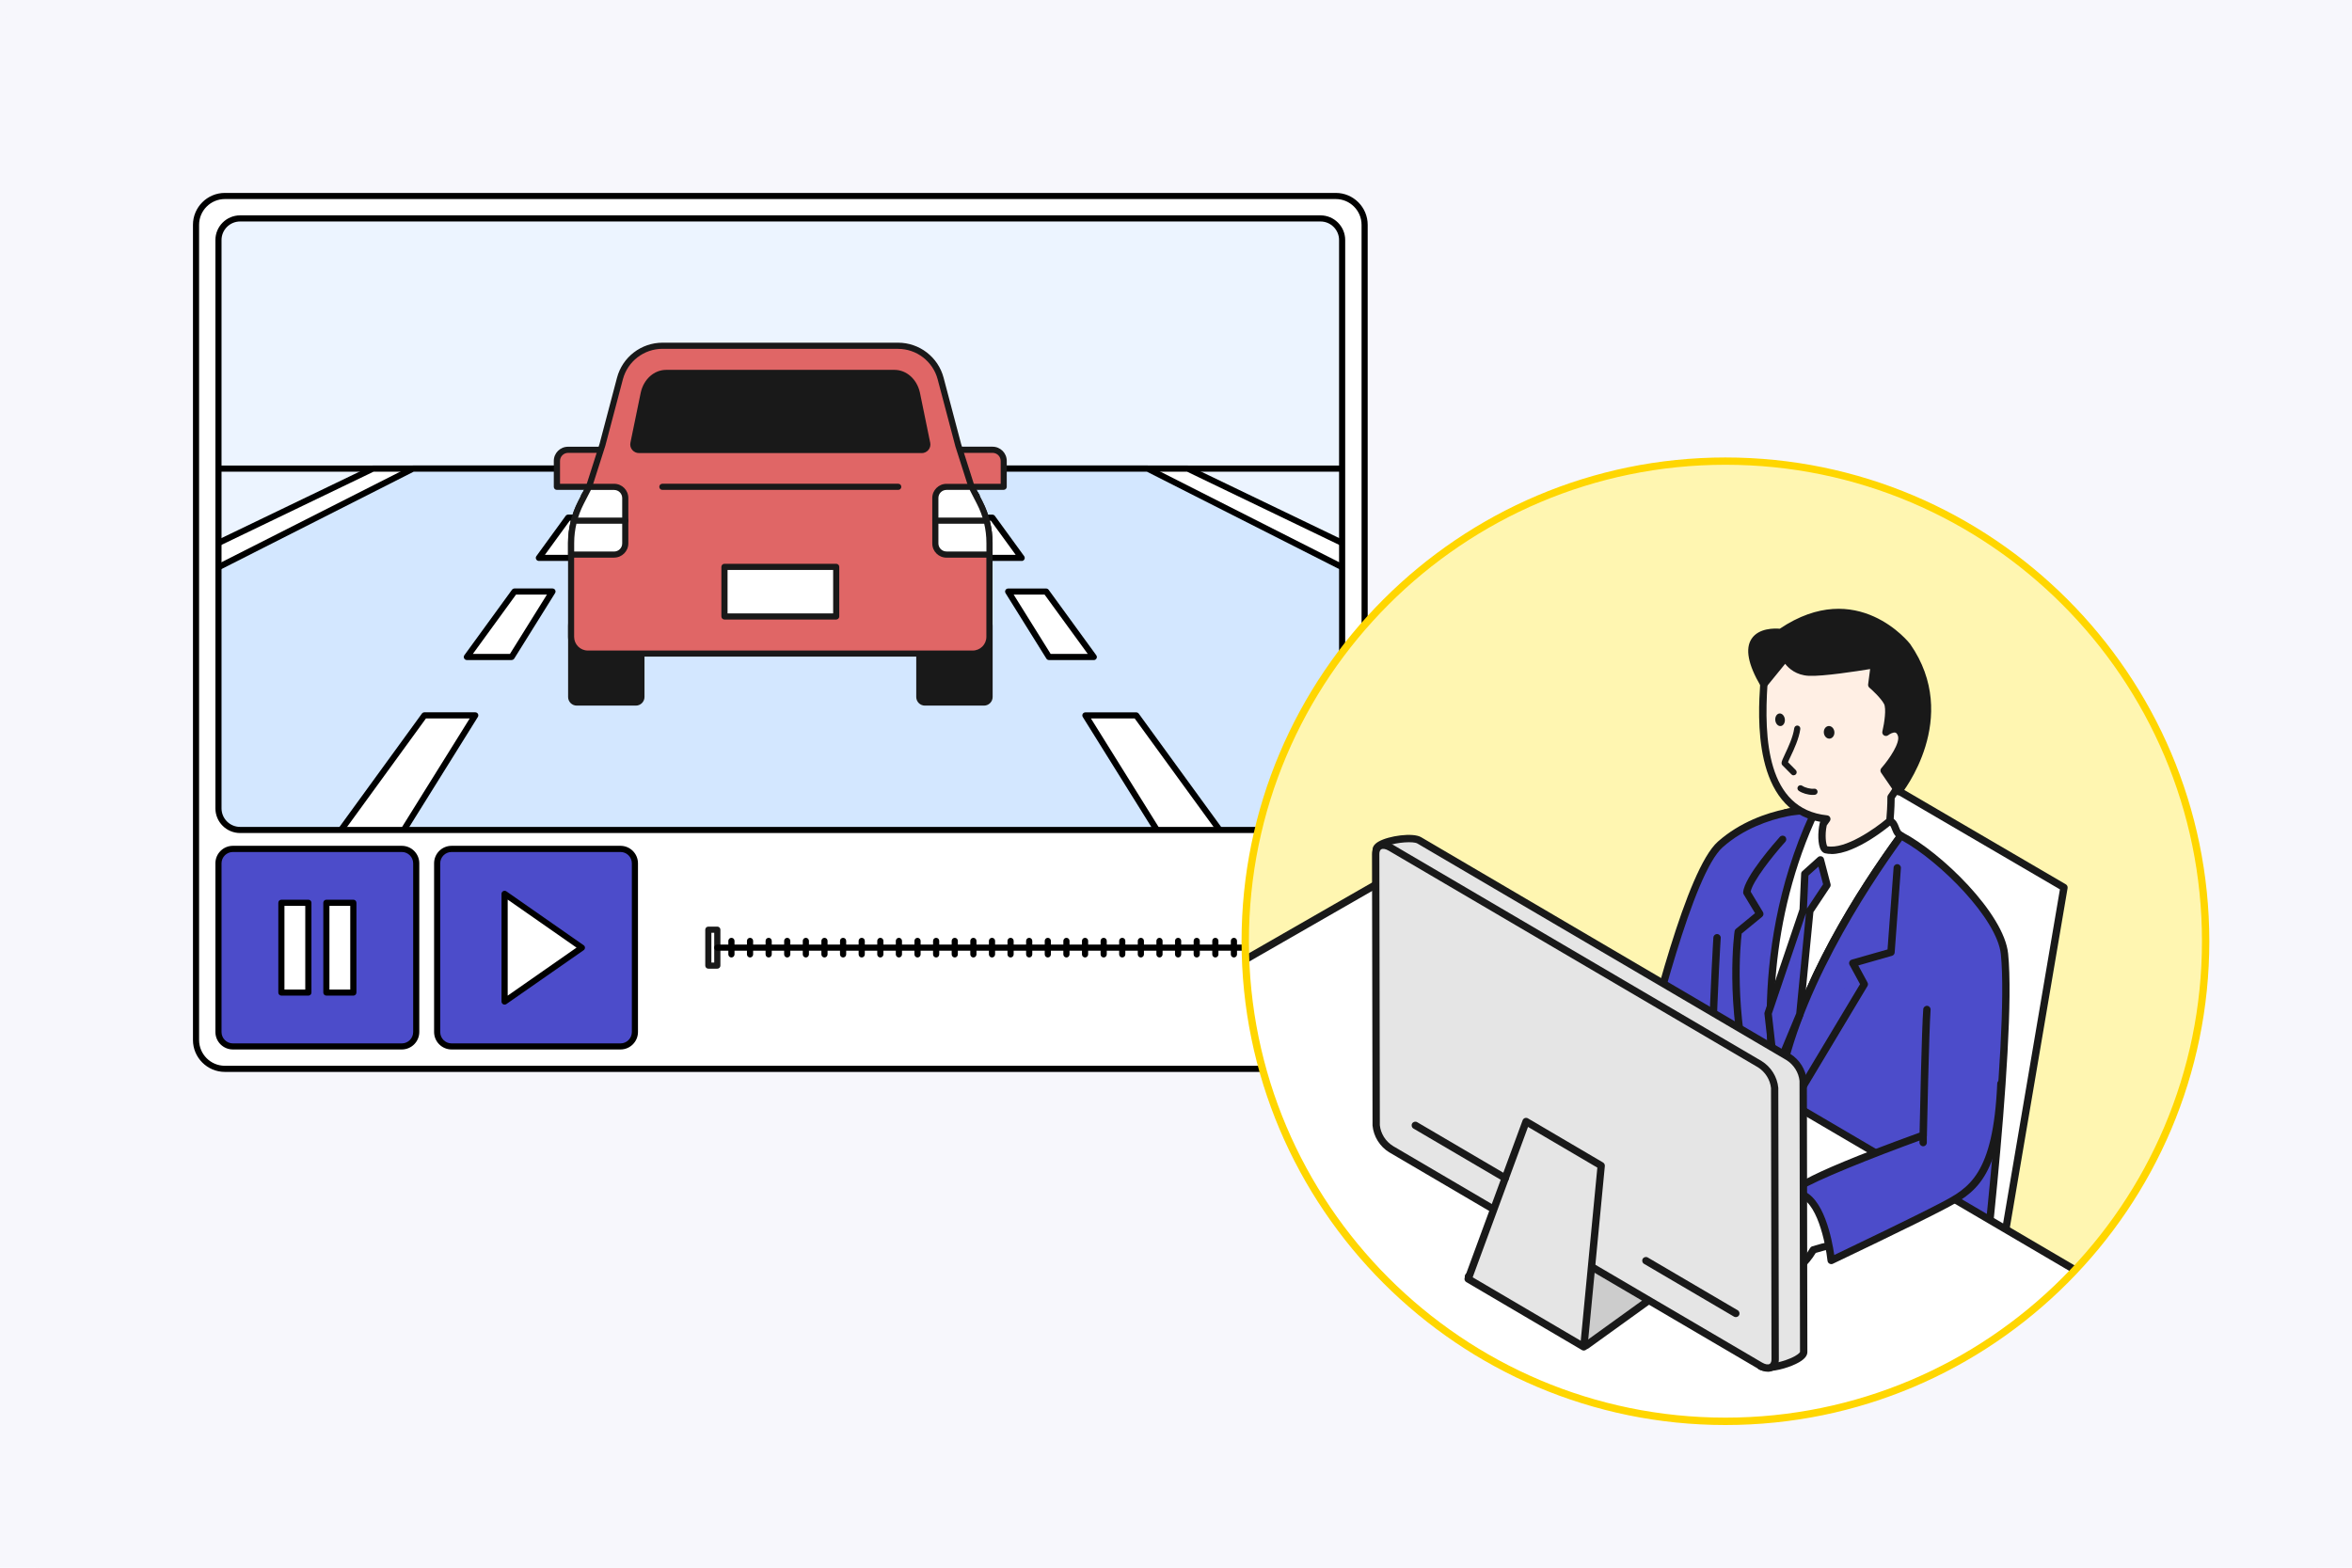 <?xml version="1.0" encoding="UTF-8"?>
<svg id="_レイヤー_2" data-name="レイヤー 2" xmlns="http://www.w3.org/2000/svg" width="480" height="320" xmlns:xlink="http://www.w3.org/1999/xlink" viewBox="0 0 480 320">
  <defs>
    <style>
      .cls-1 {
        fill: #ffefe4;
      }

      .cls-1, .cls-2, .cls-3, .cls-4, .cls-5, .cls-6, .cls-7, .cls-8, .cls-9, .cls-10, .cls-11, .cls-12, .cls-13, .cls-14 {
        stroke-width: 0px;
      }

      .cls-2 {
        fill: #e06666;
      }

      .cls-3 {
        fill: #e5e5e5;
      }

      .cls-5 {
        fill: none;
      }

      .cls-15 {
        clip-path: url(#clippath-1);
      }

      .cls-6 {
        fill: #ccc;
      }

      .cls-7 {
        fill: #fff;
      }

      .cls-8 {
        fill: #d3e7ff;
      }

      .cls-16 {
        clip-path: url(#clippath);
      }

      .cls-9 {
        fill: #4c4cca;
      }

      .cls-10 {
        fill: #fff6b1;
      }

      .cls-11 {
        fill: #191919;
      }

      .cls-12 {
        fill: #ecf4ff;
      }

      .cls-13 {
        fill: #f7f7fc;
      }

      .cls-14 {
        fill: #ffd600;
      }
    </style>
    <clipPath id="clippath">
      <rect class="cls-5" x="44.59" y="44.58" width="229.33" height="124.84" rx="4.42" ry="4.42"/>
    </clipPath>
    <clipPath id="clippath-1">
      <ellipse class="cls-5" cx="352.13" cy="192.12" rx="98" ry="98"/>
    </clipPath>
  </defs>
  <g id="_レイヤー_12" data-name="レイヤー 12">
    <rect class="cls-13" width="480" height="320"/>
    <g>
      <rect class="cls-13" width="480" height="320" rx="8" ry="8"/>
      <rect class="cls-5" x="20" y="20" width="440" height="280"/>
      <g>
        <g>
          <g>
            <rect class="cls-7" x="40" y="40" width="238.5" height="178.18" rx="5.89" ry="5.89"/>
            <path class="cls-4" d="m272.61,218.8H45.89c-3.59,0-6.51-2.92-6.51-6.51V45.89c0-3.59,2.92-6.51,6.51-6.51h226.72c3.59,0,6.51,2.92,6.51,6.51v166.4c0,3.59-2.92,6.51-6.51,6.51ZM45.89,40.63c-2.9,0-5.26,2.36-5.26,5.26v166.4c0,2.9,2.36,5.26,5.26,5.26h226.72c2.9,0,5.26-2.36,5.26-5.26V45.89c0-2.9-2.36-5.26-5.26-5.26H45.89Z"/>
          </g>
          <rect class="cls-12" x="44.59" y="44.58" width="229.33" height="124.84" rx="4.42" ry="4.42"/>
          <g class="cls-16">
            <g>
              <g>
                <polygon class="cls-12" points="501.2 171.54 -182.7 171.54 37.98 95.66 280.52 95.66 501.2 171.54"/>
                <path class="cls-4" d="m501.2,172.16H-182.7c-.31,0-.57-.22-.62-.52s.12-.59.41-.69L37.77,95.06c.07-.02.13-.03.2-.03h242.55c.07,0,.14.01.2.03l220.68,75.88c.29.1.46.39.41.69s-.31.52-.62.52Zm-680.17-1.25H497.46l-217.05-74.63H38.08l-217.05,74.63Z"/>
              </g>
              <g>
                <polygon class="cls-7" points="400.03 171.54 -81.53 171.54 76.1 95.66 242.4 95.66 400.03 171.54"/>
                <path class="cls-4" d="m400.03,172.16H-81.53c-.29,0-.54-.2-.61-.49-.06-.28.08-.58.34-.7L75.83,95.09c.08-.04.18-.06.27-.06h166.3c.09,0,.19.02.27.06l157.63,75.88c.26.13.4.42.34.7-.06.28-.32.49-.61.49Zm-478.82-1.25h476.08l-155.03-74.63H76.24l-155.03,74.63Z"/>
              </g>
              <g>
                <polygon class="cls-8" points="383.96 171.54 -65.46 171.54 84.28 95.66 234.22 95.66 383.96 171.54"/>
                <path class="cls-4" d="m383.96,172.16H-65.46c-.29,0-.54-.2-.61-.48-.07-.28.07-.57.33-.7L84,95.1c.09-.04.18-.07.28-.07h149.93c.1,0,.19.02.28.07l149.75,75.88c.26.13.39.42.33.7-.07.28-.32.48-.61.48Zm-446.81-1.25h444.19l-147.28-74.63H84.43L-62.85,170.91Z"/>
              </g>
              <g>
                <g>
                  <polygon class="cls-7" points="199.31 101.21 193.58 101.21 190.12 95.66 195.27 95.66 199.31 101.21"/>
                  <path class="cls-4" d="m199.31,101.84h-5.72c-.22,0-.42-.11-.53-.29l-3.46-5.56c-.12-.19-.13-.44-.02-.63.11-.2.32-.32.55-.32h5.15c.2,0,.39.1.51.26l4.04,5.56c.14.19.16.44.05.65s-.32.34-.56.34Zm-5.38-1.25h4.15l-3.13-4.31h-3.7l2.68,4.31Z"/>
                </g>
                <g>
                  <polygon class="cls-7" points="208.51 113.88 201.48 113.88 196.36 105.66 202.54 105.66 208.51 113.88"/>
                  <path class="cls-4" d="m208.51,114.5h-7.04c-.22,0-.42-.11-.53-.29l-5.12-8.21c-.12-.19-.13-.44-.02-.63.11-.2.32-.32.55-.32h6.18c.2,0,.39.1.51.26l5.97,8.21c.14.19.16.44.05.65s-.32.34-.56.34Zm-6.69-1.25h5.46l-5.06-6.96h-4.74l4.34,6.96Z"/>
                </g>
                <g>
                  <polygon class="cls-7" points="223.22 134.1 214.08 134.1 205.75 120.74 213.5 120.74 223.22 134.1"/>
                  <path class="cls-4" d="m223.22,134.73h-9.14c-.22,0-.42-.11-.53-.29l-8.33-13.36c-.12-.19-.13-.44-.02-.63.11-.2.32-.32.55-.32h7.75c.2,0,.39.1.51.26l9.72,13.36c.14.19.16.44.05.65s-.32.34-.56.34Zm-8.79-1.25h7.56l-8.81-12.11h-6.31l7.55,12.11Z"/>
                </g>
                <g>
                  <polygon class="cls-7" points="250.44 171.54 237.41 171.54 221.52 146.03 231.89 146.03 250.44 171.54"/>
                  <path class="cls-4" d="m250.44,172.16h-13.03c-.22,0-.42-.11-.53-.29l-15.9-25.51c-.12-.19-.13-.44-.02-.63.11-.2.32-.32.55-.32h10.38c.2,0,.39.1.51.26l18.55,25.51c.14.19.16.44.05.65s-.32.34-.56.34Zm-12.68-1.25h11.45l-17.64-24.26h-8.93l15.12,24.26Z"/>
                </g>
              </g>
              <g>
                <g>
                  <polygon class="cls-7" points="124.92 101.21 119.19 101.21 123.23 95.66 128.38 95.66 124.92 101.21"/>
                  <path class="cls-4" d="m124.92,101.84h-5.72c-.24,0-.45-.13-.56-.34s-.09-.46.05-.65l4.04-5.56c.12-.16.31-.26.51-.26h5.15c.23,0,.44.12.55.32.11.2.1.44-.02.63l-3.46,5.56c-.11.18-.31.29-.53.29Zm-4.5-1.25h4.15l2.68-4.31h-3.7l-3.13,4.31Z"/>
                </g>
                <g>
                  <polygon class="cls-7" points="117.02 113.88 109.99 113.88 115.96 105.66 122.14 105.66 117.02 113.88"/>
                  <path class="cls-4" d="m117.02,114.5h-7.04c-.24,0-.45-.13-.56-.34s-.09-.46.05-.65l5.97-8.21c.12-.16.31-.26.51-.26h6.18c.23,0,.44.12.55.32.11.2.1.44-.02.63l-5.12,8.21c-.11.18-.31.29-.53.29Zm-5.81-1.25h5.46l4.34-6.96h-4.74l-5.06,6.96Z"/>
                </g>
                <g>
                  <polygon class="cls-7" points="104.42 134.1 95.28 134.1 105 120.74 112.75 120.74 104.42 134.1"/>
                  <path class="cls-4" d="m104.42,134.73h-9.14c-.24,0-.45-.13-.56-.34s-.09-.46.05-.65l9.72-13.36c.12-.16.31-.26.51-.26h7.75c.23,0,.44.12.55.32.11.2.1.44-.02.63l-8.33,13.36c-.11.18-.31.29-.53.29Zm-7.91-1.25h7.56l7.55-12.11h-6.31l-8.81,12.11Z"/>
                </g>
                <g>
                  <polygon class="cls-7" points="81.09 171.54 68.06 171.54 86.61 146.03 96.98 146.03 81.09 171.54"/>
                  <path class="cls-4" d="m81.09,172.16h-13.03c-.24,0-.45-.13-.56-.34s-.09-.46.05-.65l18.55-25.51c.12-.16.31-.26.51-.26h10.38c.23,0,.44.12.55.32.11.2.1.44-.02.63l-15.9,25.51c-.11.18-.31.29-.53.29Zm-11.8-1.25h11.45l15.12-24.26h-8.93l-17.64,24.26Z"/>
                </g>
              </g>
            </g>
          </g>
          <rect class="cls-5" x="44.59" y="44.58" width="229.33" height="124.84" rx="4.42" ry="4.42"/>
          <path class="cls-4" d="m269.5,170.04H49c-2.78,0-5.04-2.26-5.04-5.04V49c0-2.78,2.26-5.04,5.04-5.04h220.49c2.78,0,5.04,2.26,5.04,5.04v116c0,2.78-2.26,5.04-5.04,5.04ZM49,45.21c-2.09,0-3.79,1.7-3.79,3.79v116c0,2.09,1.7,3.79,3.79,3.79h220.49c2.09,0,3.79-1.7,3.79-3.79V49c0-2.09-1.7-3.79-3.79-3.79H49Z"/>
          <g>
            <rect class="cls-5" x="104.54" y="52.36" width="109.43" height="109.27"/>
            <rect class="cls-5" x="113.66" y="70.58" width="91.19" height="72.85"/>
            <g>
              <g>
                <g>
                  <path class="cls-11" d="m129.75,143.4c.63,0,1.14-.51,1.14-1.14v-14.51c0-2.26-1.67-4.09-3.73-4.09h-6.87c-2.06,0-3.73,1.83-3.73,4.09v14.51c0,.63.51,1.14,1.14,1.14h12.05Z"/>
                  <path class="cls-11" d="m129.75,144.03h-12.05c-.97,0-1.76-.79-1.76-1.76v-14.51c0-2.6,1.95-4.71,4.36-4.71h6.87c2.4,0,4.36,2.11,4.36,4.71v14.51c0,.97-.79,1.76-1.76,1.76Zm-9.46-19.73c-1.71,0-3.11,1.55-3.11,3.46v14.51c0,.28.23.51.51.51h12.05c.28,0,.51-.23.51-.51v-14.51c0-1.91-1.39-3.46-3.11-3.46h-6.87Z"/>
                </g>
                <g>
                  <path class="cls-11" d="m200.8,143.4c.63,0,1.14-.51,1.14-1.14v-14.51c0-2.26-1.67-4.09-3.73-4.09h-6.87c-2.06,0-3.73,1.83-3.73,4.09v14.51c0,.63.51,1.14,1.14,1.14h12.05Z"/>
                  <path class="cls-11" d="m200.8,144.03h-12.05c-.97,0-1.76-.79-1.76-1.76v-14.51c0-2.6,1.95-4.71,4.36-4.71h6.87c2.4,0,4.36,2.11,4.36,4.71v14.51c0,.97-.79,1.76-1.76,1.76Zm-9.46-19.73c-1.71,0-3.11,1.55-3.11,3.46v14.51c0,.28.23.51.51.51h12.05c.28,0,.51-.23.51-.51v-14.51c0-1.91-1.39-3.46-3.11-3.46h-6.87Z"/>
                </g>
                <g>
                  <path class="cls-2" d="m115.93,91.81h12.15v7.56h-14.43v-5.28c0-1.26,1.02-2.28,2.28-2.28Z"/>
                  <path class="cls-11" d="m128.08,100h-14.43c-.35,0-.63-.28-.63-.63v-5.28c0-1.6,1.3-2.9,2.9-2.9h12.15c.35,0,.63.28.63.63v7.56c0,.35-.28.63-.63.63Zm-13.8-1.25h13.18v-6.31h-11.52c-.91,0-1.65.74-1.65,1.65v4.66Z"/>
                </g>
                <g>
                  <path class="cls-2" d="m190.42,91.81h14.43v7.56h-12.15c-1.26,0-2.28-1.02-2.28-2.28v-5.28h0Z" transform="translate(395.26 191.19) rotate(-180)"/>
                  <path class="cls-11" d="m204.84,100h-14.43c-.35,0-.63-.28-.63-.63v-7.56c0-.35.28-.63.63-.63h12.15c1.6,0,2.9,1.3,2.9,2.9v5.28c0,.35-.28.63-.63.63Zm-13.8-1.25h13.18v-4.66c0-.91-.74-1.65-1.65-1.65h-11.52v6.31Z"/>
                </g>
                <g>
                  <path class="cls-2" d="m195.56,90.82l-3.58-13.55c-1.04-3.94-4.61-6.69-8.69-6.69h-48.07c-4.08,0-7.65,2.75-8.69,6.68l-3.58,13.55-2.73,8.56-1.67,3.24c-1.31,2.54-1.99,5.35-1.99,8.2v19.17c0,1.89,1.53,3.41,3.42,3.41h78.55c1.89,0,3.42-1.53,3.42-3.41v-19.17c0-2.85-.68-5.66-1.99-8.2l-1.67-3.24-2.73-8.56Z"/>
                  <path class="cls-11" d="m198.52,134.03h-78.55c-2.23,0-4.04-1.81-4.04-4.04v-19.17c0-2.94.71-5.87,2.06-8.49l1.64-3.2,2.72-8.51,3.57-13.52c1.11-4.21,4.93-7.15,9.29-7.15h48.07c4.36,0,8.18,2.94,9.29,7.15l3.58,13.54,2.71,8.5,1.64,3.2c1.34,2.61,2.06,5.55,2.06,8.49v19.17c0,2.23-1.81,4.04-4.04,4.04Zm-63.31-62.83c-3.79,0-7.12,2.56-8.09,6.22l-3.58,13.56-2.74,8.59s-.02.06-.04.1l-1.67,3.24c-1.25,2.44-1.92,5.17-1.92,7.92v19.17c0,1.54,1.25,2.79,2.79,2.79h78.55c1.54,0,2.79-1.25,2.79-2.79v-19.17c0-2.74-.66-5.48-1.92-7.92l-1.67-3.24s-.03-.06-.04-.1l-2.73-8.56s0-.02,0-.03l-3.58-13.55c-.97-3.66-4.29-6.22-8.09-6.22h-48.07Z"/>
                </g>
                <g>
                  <path class="cls-11" d="m188.11,91.85c.72,0,1.26-.66,1.12-1.37l-2.11-10.25c-.55-2.42-2.42-4.11-4.56-4.11h-46.62c-2.14,0-4.01,1.69-4.56,4.11l-2.11,10.25c-.14.71.4,1.37,1.12,1.37h57.72Z"/>
                  <path class="cls-11" d="m188.11,92.48h-57.72c-.53,0-1.03-.24-1.37-.65-.34-.41-.47-.95-.36-1.47l2.11-10.25c.61-2.72,2.74-4.61,5.17-4.61h46.62c2.43,0,4.56,1.89,5.17,4.6l2.11,10.27c.11.52-.02,1.06-.36,1.47-.34.41-.84.65-1.37.65Zm-52.17-15.73c-1.85,0-3.47,1.49-3.95,3.62l-2.1,10.24c-.04.21.05.36.1.43.06.07.19.19.4.19h57.72c.21,0,.34-.12.4-.19.06-.07.15-.22.1-.43l-2.11-10.25c-.48-2.12-2.1-3.61-3.95-3.61h-46.62Z"/>
                </g>
                <g>
                  <rect class="cls-7" x="147.85" y="115.72" width="22.8" height="10.12"/>
                  <path class="cls-11" d="m170.65,126.46h-22.8c-.35,0-.63-.28-.63-.63v-10.12c0-.35.28-.63.63-.63h22.8c.35,0,.63.28.63.63v10.12c0,.35-.28.63-.63.63Zm-22.17-1.25h21.55v-8.87h-21.55v8.87Z"/>
                </g>
              </g>
              <g>
                <path class="cls-7" d="m120.21,99.38l-1.67,3.24c-1.31,2.54-1.99,5.35-1.99,8.2v2.38h8.78c1.26,0,2.28-1.02,2.28-2.28v-9.27c0-1.26-1.02-2.28-2.28-2.28h-5.12Z"/>
                <path class="cls-11" d="m125.33,113.83h-8.78c-.35,0-.63-.28-.63-.63v-2.38c0-2.94.71-5.87,2.06-8.49l1.67-3.24c.11-.21.32-.34.56-.34h5.12c1.6,0,2.9,1.3,2.9,2.9v9.27c0,1.6-1.3,2.9-2.9,2.9Zm-8.15-1.25h8.15c.91,0,1.65-.74,1.65-1.65v-9.27c0-.91-.74-1.65-1.65-1.65h-4.74l-1.49,2.9c-1.25,2.44-1.92,5.17-1.92,7.92v1.76Z"/>
              </g>
              <path class="cls-11" d="m183.31,100h-48.13c-.35,0-.63-.28-.63-.63s.28-.63.63-.63h48.13c.35,0,.63.28.63.63s-.28.63-.63.63Z"/>
              <path class="cls-11" d="m127.61,106.91h-9.89c-.35,0-.63-.28-.63-.63s.28-.63.63-.63h9.89c.35,0,.63.28.63.63s-.28.63-.63.63Z"/>
              <g>
                <path class="cls-7" d="m193.17,99.38c-1.26,0-2.28,1.02-2.28,2.28v9.27c0,1.26,1.02,2.28,2.28,2.28h8.78s0-2.38,0-2.38c0-2.85-.68-5.66-1.99-8.2l-1.67-3.24h-5.12Z"/>
                <path class="cls-11" d="m201.94,113.83h-8.78c-1.6,0-2.9-1.3-2.9-2.9v-9.27c0-1.6,1.3-2.9,2.9-2.9h5.12c.23,0,.45.13.56.34l1.67,3.24c1.34,2.61,2.06,5.55,2.06,8.49v2.38c0,.35-.28.63-.63.63Zm-8.78-13.83c-.91,0-1.65.74-1.65,1.65v9.27c0,.91.74,1.65,1.65,1.65h8.15v-1.76c0-2.74-.66-5.48-1.92-7.92l-1.49-2.9h-4.74Z"/>
              </g>
              <path class="cls-11" d="m200.78,106.91h-9.89c-.35,0-.63-.28-.63-.63s.28-.63.63-.63h9.89c.35,0,.63.28.63.63s-.28.63-.63.63Z"/>
            </g>
          </g>
        </g>
        <g>
          <rect class="cls-9" x="44.59" y="173.28" width="40.36" height="40.31" rx="2.94" ry="2.94"/>
          <path class="cls-4" d="m82,214.22h-34.47c-1.97,0-3.57-1.6-3.57-3.57v-34.43c0-1.97,1.6-3.57,3.57-3.57h34.47c1.97,0,3.57,1.6,3.57,3.57v34.43c0,1.97-1.6,3.57-3.57,3.57Zm-34.47-40.31c-1.28,0-2.32,1.04-2.32,2.32v34.43c0,1.28,1.04,2.32,2.32,2.32h34.47c1.28,0,2.32-1.04,2.32-2.32v-34.43c0-1.28-1.04-2.32-2.32-2.32h-34.47Z"/>
        </g>
        <g>
          <rect class="cls-9" x="89.21" y="173.28" width="40.36" height="40.31" rx="2.94" ry="2.94"/>
          <path class="cls-4" d="m126.63,214.22h-34.47c-1.97,0-3.57-1.6-3.57-3.57v-34.43c0-1.97,1.6-3.57,3.57-3.57h34.47c1.97,0,3.57,1.6,3.57,3.57v34.43c0,1.97-1.6,3.57-3.57,3.57Zm-34.47-40.31c-1.28,0-2.32,1.04-2.32,2.32v34.43c0,1.28,1.04,2.32,2.32,2.32h34.47c1.28,0,2.32-1.04,2.32-2.32v-34.43c0-1.28-1.04-2.32-2.32-2.32h-34.47Z"/>
        </g>
        <g>
          <polygon class="cls-7" points="118.74 193.44 102.98 182.44 102.98 204.43 118.74 193.44"/>
          <path class="cls-4" d="m102.98,205.06c-.1,0-.2-.02-.29-.07-.21-.11-.34-.32-.34-.55v-21.99c0-.23.13-.45.34-.55.21-.11.46-.09.65.04l15.77,11c.17.12.27.31.27.51s-.1.4-.27.51l-15.77,10.99c-.11.07-.23.11-.36.11Zm.63-21.42v19.59l14.05-9.8-14.05-9.8Z"/>
        </g>
        <g>
          <g>
            <rect class="cls-7" x="57.43" y="184.28" width="5.5" height="18.32"/>
            <path class="cls-4" d="m62.93,203.23h-5.5c-.35,0-.63-.28-.63-.63v-18.32c0-.35.28-.63.63-.63h5.5c.35,0,.63.28.63.63v18.32c0,.35-.28.63-.63.63Zm-4.88-1.25h4.25v-17.07h-4.25v17.07Z"/>
          </g>
          <g>
            <rect class="cls-7" x="66.6" y="184.28" width="5.5" height="18.32"/>
            <path class="cls-4" d="m72.11,203.23h-5.5c-.35,0-.63-.28-.63-.63v-18.32c0-.35.28-.63.63-.63h5.5c.35,0,.63.28.63.63v18.32c0,.35-.28.63-.63.63Zm-4.88-1.25h4.25v-17.07h-4.25v17.07Z"/>
          </g>
        </g>
        <g>
          <g>
            <rect class="cls-7" x="144.55" y="189.77" width="1.83" height="7.33"/>
            <path class="cls-11" d="m146.39,197.73h-1.83c-.35,0-.63-.28-.63-.63v-7.33c0-.35.28-.63.63-.63h1.83c.35,0,.63.28.63.63v7.33c0,.35-.28.63-.63.63Zm-1.21-1.25h.58v-6.08h-.58v6.08Z"/>
          </g>
          <g>
            <rect class="cls-7" x="262.3" y="189.77" width="1.83" height="7.33"/>
            <path class="cls-11" d="m264.14,197.73h-1.83c-.35,0-.63-.28-.63-.63v-7.33c0-.35.28-.63.63-.63h1.83c.35,0,.63.28.63.63v7.33c0,.35-.28.63-.63.63Zm-1.21-1.25h.58v-6.08h-.58v6.08Z"/>
          </g>
          <path class="cls-4" d="m262.3,194.06h-115.92c-.35,0-.63-.28-.63-.63s.28-.63.63-.63h115.92c.35,0,.63.28.63.63s-.28.63-.63.63Z"/>
          <path class="cls-4" d="m149.27,195.44c-.35,0-.63-.28-.63-.63v-2.75c0-.35.28-.63.63-.63s.63.28.63.63v2.75c0,.35-.28.63-.63.63Z"/>
          <path class="cls-4" d="m153.07,195.44c-.35,0-.63-.28-.63-.63v-2.75c0-.35.28-.63.63-.63s.63.28.63.63v2.75c0,.35-.28.63-.63.63Z"/>
          <path class="cls-4" d="m156.87,195.44c-.35,0-.63-.28-.63-.63v-2.75c0-.35.28-.63.63-.63s.63.28.63.63v2.75c0,.35-.28.63-.63.63Z"/>
          <path class="cls-4" d="m160.66,195.44c-.35,0-.63-.28-.63-.63v-2.75c0-.35.28-.63.63-.63s.63.28.63.63v2.75c0,.35-.28.63-.63.63Z"/>
          <path class="cls-4" d="m164.46,195.44c-.35,0-.63-.28-.63-.63v-2.75c0-.35.28-.63.63-.63s.63.28.63.63v2.75c0,.35-.28.63-.63.63Z"/>
          <path class="cls-4" d="m168.26,195.44c-.35,0-.63-.28-.63-.63v-2.75c0-.35.28-.63.63-.63s.63.28.63.63v2.75c0,.35-.28.63-.63.63Z"/>
          <path class="cls-4" d="m172.06,195.44c-.35,0-.63-.28-.63-.63v-2.75c0-.35.28-.63.63-.63s.63.28.63.63v2.75c0,.35-.28.63-.63.63Z"/>
          <path class="cls-4" d="m175.86,195.44c-.35,0-.63-.28-.63-.63v-2.75c0-.35.28-.63.63-.63s.63.28.63.63v2.75c0,.35-.28.63-.63.63Z"/>
          <path class="cls-4" d="m179.66,195.44c-.35,0-.63-.28-.63-.63v-2.75c0-.35.28-.63.63-.63s.63.28.63.63v2.75c0,.35-.28.63-.63.63Z"/>
          <path class="cls-4" d="m183.45,195.44c-.35,0-.63-.28-.63-.63v-2.75c0-.35.28-.63.63-.63s.63.28.63.63v2.75c0,.35-.28.63-.63.63Z"/>
          <path class="cls-4" d="m187.25,195.44c-.35,0-.63-.28-.63-.63v-2.75c0-.35.28-.63.63-.63s.63.28.63.63v2.75c0,.35-.28.63-.63.63Z"/>
          <path class="cls-4" d="m191.05,195.44c-.35,0-.63-.28-.63-.63v-2.75c0-.35.28-.63.63-.63s.63.28.63.63v2.75c0,.35-.28.63-.63.63Z"/>
          <path class="cls-4" d="m194.85,195.44c-.35,0-.63-.28-.63-.63v-2.75c0-.35.28-.63.63-.63s.63.28.63.63v2.75c0,.35-.28.63-.63.63Z"/>
          <path class="cls-4" d="m198.65,195.44c-.35,0-.63-.28-.63-.63v-2.75c0-.35.28-.63.63-.63s.63.28.63.63v2.75c0,.35-.28.63-.63.63Z"/>
          <path class="cls-4" d="m202.45,195.44c-.35,0-.63-.28-.63-.63v-2.75c0-.35.28-.63.63-.63s.63.28.63.63v2.75c0,.35-.28.63-.63.63Z"/>
          <path class="cls-4" d="m206.24,195.44c-.35,0-.63-.28-.63-.63v-2.75c0-.35.28-.63.63-.63s.63.28.63.63v2.75c0,.35-.28.63-.63.63Z"/>
          <path class="cls-4" d="m210.04,195.44c-.35,0-.63-.28-.63-.63v-2.75c0-.35.28-.63.63-.63s.63.28.63.63v2.75c0,.35-.28.63-.63.63Z"/>
          <path class="cls-4" d="m213.84,195.44c-.35,0-.63-.28-.63-.63v-2.75c0-.35.28-.63.63-.63s.63.28.63.63v2.75c0,.35-.28.63-.63.63Z"/>
          <path class="cls-4" d="m217.64,195.44c-.35,0-.63-.28-.63-.63v-2.75c0-.35.28-.63.63-.63s.63.28.63.63v2.75c0,.35-.28.63-.63.63Z"/>
          <path class="cls-4" d="m221.44,195.44c-.35,0-.63-.28-.63-.63v-2.75c0-.35.28-.63.63-.63s.63.28.63.63v2.75c0,.35-.28.63-.63.63Z"/>
          <path class="cls-4" d="m225.24,195.44c-.35,0-.63-.28-.63-.63v-2.75c0-.35.28-.63.63-.63s.63.28.63.63v2.75c0,.35-.28.63-.63.63Z"/>
          <path class="cls-4" d="m229.03,195.44c-.35,0-.63-.28-.63-.63v-2.75c0-.35.28-.63.63-.63s.63.28.63.63v2.75c0,.35-.28.63-.63.63Z"/>
          <path class="cls-4" d="m232.83,195.44c-.35,0-.63-.28-.63-.63v-2.75c0-.35.28-.63.63-.63s.63.28.63.63v2.75c0,.35-.28.63-.63.63Z"/>
          <path class="cls-4" d="m236.63,195.44c-.35,0-.63-.28-.63-.63v-2.75c0-.35.28-.63.63-.63s.63.28.63.63v2.75c0,.35-.28.63-.63.63Z"/>
          <path class="cls-4" d="m240.43,195.44c-.35,0-.63-.28-.63-.63v-2.75c0-.35.28-.63.63-.63s.63.28.63.63v2.75c0,.35-.28.63-.63.63Z"/>
          <path class="cls-4" d="m244.23,195.44c-.35,0-.63-.28-.63-.63v-2.75c0-.35.28-.63.63-.63s.63.28.63.63v2.75c0,.35-.28.63-.63.63Z"/>
          <path class="cls-4" d="m248.03,195.44c-.35,0-.63-.28-.63-.63v-2.75c0-.35.28-.63.63-.63s.63.28.63.63v2.75c0,.35-.28.63-.63.63Z"/>
          <path class="cls-4" d="m251.82,195.44c-.35,0-.63-.28-.63-.63v-2.75c0-.35.28-.63.63-.63s.63.28.63.63v2.75c0,.35-.28.63-.63.63Z"/>
          <path class="cls-4" d="m255.62,195.44c-.35,0-.63-.28-.63-.63v-2.75c0-.35.28-.63.63-.63s.63.28.63.63v2.75c0,.35-.28.63-.63.63Z"/>
          <path class="cls-4" d="m259.42,195.44c-.35,0-.63-.28-.63-.63v-2.75c0-.35.28-.63.63-.63s.63.28.63.63v2.75c0,.35-.28.63-.63.63Z"/>
        </g>
      </g>
      <g>
        <ellipse class="cls-10" cx="352.13" cy="192.12" rx="98" ry="98"/>
        <g class="cls-15">
          <g>
            <g>
              <path class="cls-7" d="m354.63,241.53l50.78,32.57,15.81-92.94-51.23-29.93-15.36,90.3Z"/>
              <path class="cls-11" d="m405.41,274.85c-.14,0-.28-.04-.41-.12l-50.78-32.57c-.25-.16-.38-.46-.33-.76l15.36-90.3c.04-.24.2-.45.42-.55.22-.1.48-.09.7.03l51.23,29.93c.27.16.41.47.36.77l-15.81,92.94c-.04.25-.21.46-.44.56-.1.04-.2.06-.3.06Zm-49.96-33.69l49.41,31.69,15.53-91.31-49.85-29.12-15.09,88.74Z"/>
            </g>
            <g>
              <g>
                <g>
                  <g>
                    <path class="cls-7" d="m362.73,224.29c2.24-17.74,14.01-38.38,25.23-53.72-1.37-.71-.91-2.42-2.26-3.02-7.58-3.34-14.42-2.38-14.42-2.38,0,0-2.86-.09-6.79.74-8.37,30.08-1.75,58.38-1.75,58.38Z"/>
                    <path class="cls-11" d="m362.72,225.04c-.35,0-.65-.24-.73-.58-.07-.29-6.57-28.83,1.76-58.76.08-.27.29-.48.57-.53,3.7-.78,6.45-.76,6.91-.75.76-.1,7.38-.81,14.76,2.45.97.43,1.28,1.24,1.53,1.9.23.59.37.93.78,1.14.19.1.33.28.38.49.05.21,0,.44-.13.61-6.67,9.12-22.46,32.56-25.09,53.37-.05.36-.34.64-.71.66-.01,0-.03,0-.04,0Zm2.35-58.49c-6.2,22.69-3.83,44.51-2.4,53.4,3.77-18.81,16.41-38.44,24.24-49.22-.42-.44-.62-.97-.8-1.42-.22-.58-.36-.9-.73-1.06-7.3-3.22-13.95-2.34-14.01-2.33-.04,0-.08,0-.13,0-.03,0-2.61-.07-6.17.63Z"/>
                  </g>
                  <g>
                    <path class="cls-9" d="m333.56,223.44c-1,4.02.13,8.26,2.98,11.26l9.05,9.53-2.66,26.81c16.69,13.04,60.09,5.55,60.09,5.55,0,0,7.93-63.38,6.06-81.86-.79-7.8-13.4-20.14-21.14-24.16-11.22,15.34-22.99,35.97-25.23,53.72,0,0-6.47-28.8,7.87-59-.75,0-4.52.23-6.12.62-3.99.84-9.08,2.64-13.39,6.45-6.51,5.77-14.39,38.5-17.52,51.08Z"/>
                    <path class="cls-11" d="m376.51,279.52c-12.37,0-26.07-1.67-34.03-7.89-.2-.16-.31-.41-.28-.67l2.63-26.47-8.82-9.28c-3.05-3.2-4.23-7.67-3.17-11.96h0l.42-1.7c3.54-14.31,10.92-44.08,17.33-49.76,4.57-4.04,9.99-5.84,13.73-6.63,1.72-.42,5.57-.63,6.27-.63.26,0,.5.13.63.35.14.22.15.49.04.72-10.77,22.67-9.66,44.78-8.53,54.01,3.92-19.06,16.86-38.9,24.6-49.49.22-.3.62-.39.95-.22,7.9,4.1,20.71,16.57,21.54,24.75,1.85,18.35-5.74,79.44-6.07,82.03-.04.33-.29.59-.62.65-.94.16-12.98,2.19-26.64,2.19Zm-32.78-8.82c15.45,11.58,53.59,6.04,58.62,5.24.77-6.3,7.74-63.86,5.99-81.13-.74-7.28-12.49-19.01-20.17-23.26-6.87,9.47-22.13,32.43-24.71,52.84-.05.36-.34.64-.71.66-.37,0-.69-.23-.77-.58-.06-.29-6.21-28.68,7.4-58.36-1.43.09-3.65.28-4.74.54-3.59.76-8.75,2.46-13.07,6.29-6.06,5.37-13.63,35.94-16.87,49l-.42,1.7c-.94,3.78.11,7.73,2.8,10.56l9.05,9.53c.15.16.22.37.2.59l-2.62,26.4Z"/>
                  </g>
                </g>
                <g>
                  <path class="cls-9" d="m350.43,191.41s-2.48,38.05-.22,60.69"/>
                  <path class="cls-11" d="m350.21,252.86c-.38,0-.71-.29-.75-.68-2.24-22.45.19-60.44.21-60.82.03-.41.38-.73.8-.7.41.03.73.38.7.8-.02.38-2.45,38.24-.22,60.57.04.41-.26.78-.67.82-.03,0-.05,0-.08,0Z"/>
                </g>
                <g>
                  <g>
                    <path class="cls-1" d="m372.82,167.18c-13.88-1.43-13.4-18.93-12.85-27.52.83-12.95,19.42-14.1,27-5.59,11.21,12.58-1.05,28.65-1.05,28.65.02,1.98-.24,4.84-.24,4.84,0,0-8.1,6.97-13.05,5.89-.78-.17-1.06-2.93-.54-5.26l.72-1.01Z"/>
                    <path class="cls-11" d="m373.73,174.31c-.43,0-.85-.04-1.25-.13-.23-.05-.55-.2-.82-.61-.71-1.11-.71-3.69-.29-5.54.02-.1.06-.19.12-.27h0c-13.91-2.53-12.68-21.72-12.27-28.14.33-5.11,3.42-9.04,8.49-10.78,6.8-2.34,15.32-.31,19.82,4.74,10.78,12.1.55,27.4-.86,29.39,0,1.97-.23,4.55-.24,4.67-.02.19-.11.37-.26.5-.32.27-7.25,6.19-12.45,6.19Zm-.82-1.57c3.65.68,9.72-3.59,12.06-5.56.07-.78.23-2.92.21-4.46,0-.17.05-.33.15-.46.12-.16,11.74-15.73,1.08-27.69-4.12-4.62-11.95-6.48-18.21-4.32-2.63.91-7.09,3.34-7.49,9.46-.7,10.86-.19,25.45,12.18,26.72.27.03.5.19.61.44.11.24.08.53-.07.74l-.63.89c-.42,2-.15,3.83.11,4.24Z"/>
                  </g>
                  <g>
                    <path class="cls-11" d="m364.39,134.23s1.31,2.81,4.79,2.97c3.48.16,13.35-1.54,13.35-1.54l-.54,4.14s2.33,1.99,3.16,3.55-.27,6.13-.27,6.13c0,0,2.38-1.88,3.17.52.79,2.4-3.54,7.29-3.54,7.29l2.95,4.3s12.12-14.83,1.78-29.66c0,0-10.26-13.47-25.82-2.8,0,0-10.51-1.49-3.45,10.53l4.41-5.43Z"/>
                    <path class="cls-11" d="m387.46,162.34s-.02,0-.03,0c-.24-.01-.45-.13-.59-.33l-2.95-4.3c-.19-.28-.17-.66.06-.92,1.68-1.9,3.84-5.18,3.39-6.56-.13-.39-.3-.62-.51-.68-.45-.14-1.19.29-1.48.52-.25.2-.6.21-.87.04-.27-.17-.4-.5-.32-.81.43-1.78.82-4.7.34-5.6-.63-1.18-2.37-2.81-2.99-3.33-.19-.16-.29-.42-.26-.67l.41-3.13c-2.62.43-9.62,1.52-12.51,1.38-2.55-.12-4.07-1.48-4.83-2.45l-3.77,4.63c-.16.19-.39.29-.64.27-.25-.02-.47-.16-.59-.37-2.58-4.39-3.2-7.64-1.84-9.66,1.48-2.21,4.73-2.12,5.74-2.03,15.84-10.66,26.51,2.98,26.61,3.12,10.55,15.15-1.67,30.44-1.8,30.59-.14.17-.36.28-.58.28Zm-2.01-5l2.03,2.95c2.26-3.26,9.68-15.7,1.15-27.94-.38-.5-10.01-12.74-24.78-2.61-.15.11-.34.15-.53.12-.03,0-3.39-.45-4.59,1.35-.91,1.36-.44,3.81,1.35,7.12l3.72-4.57c.16-.2.42-.3.67-.27.26.03.48.19.59.42.05.1,1.19,2.41,4.15,2.54,3.37.15,13.09-1.51,13.19-1.53.23-.04.47.03.65.2.17.17.26.4.22.64l-.48,3.74c.68.62,2.32,2.17,3.03,3.5.64,1.2.39,3.53.11,5.13.42-.11.88-.15,1.33-.01.49.15,1.14.55,1.5,1.65.77,2.35-2.18,6.21-3.31,7.57Z"/>
                  </g>
                </g>
                <g>
                  <g>
                    <path class="cls-7" d="m367.44,160.91c.73.5,2,.81,2.86.71"/>
                    <path class="cls-11" d="m369.95,162.26c-.97,0-2.12-.33-2.86-.84-.28-.2-.35-.59-.16-.87s.59-.35.87-.16c.6.41,1.71.69,2.43.6.34-.04.65.2.7.55.04.34-.2.65-.55.7-.14.02-.29.02-.44.02Z"/>
                  </g>
                  <ellipse class="cls-11" cx="373.3" cy="149.46" rx="1.08" ry="1.29" transform="translate(-13.32 38.92) rotate(-5.86)"/>
                  <ellipse class="cls-11" cx="363.29" cy="146.89" rx=".98" ry="1.29" transform="translate(-13.11 37.89) rotate(-5.86)"/>
                  <path class="cls-11" d="m366.05,158.27c-.16,0-.32-.06-.44-.19l-1.85-1.87c-.13-.13-.19-.31-.18-.49.03-.35.25-.83.71-1.81.65-1.38,1.64-3.48,1.88-5.27.05-.34.36-.58.7-.54.34.05.58.36.54.7-.27,1.98-1.3,4.18-1.99,5.63-.19.41-.41.86-.52,1.15l1.59,1.61c.24.25.24.64,0,.88-.12.12-.28.18-.44.18Z"/>
                </g>
                <g>
                  <polygon class="cls-9" points="368.33 178.37 371.51 175.5 372.86 180.63 369.36 185.9 367.31 207.02 362.23 219.25 360.83 206.88 368 185.72 368.33 178.37"/>
                  <path class="cls-11" d="m362.23,220s-.07,0-.11,0c-.34-.05-.6-.32-.64-.66l-1.39-12.37c-.01-.11,0-.22.03-.32l7.13-21.06.33-7.25c0-.2.1-.39.25-.52l3.18-2.86c.19-.17.47-.23.72-.16.25.07.44.27.51.53l1.34,5.13c.05.21.02.43-.1.61l-3.4,5.12-2.03,20.93c0,.07-.03.15-.05.22l-5.08,12.23c-.12.28-.39.46-.69.46Zm-.63-13.04l1.05,9.32,3.93-9.45,1.98-20.43-6.96,20.55Zm6.4-21.24h.01-.01Zm1.07-7l-.3,6.73,3.29-4.95-.95-3.61-2.04,1.83Z"/>
                </g>
                <g>
                  <polyline class="cls-9" points="387.19 177.14 385.91 194.38 378.12 196.61 380.46 200.91 367.04 223.3"/>
                  <path class="cls-11" d="m367.04,224.05c-.13,0-.26-.03-.38-.11-.36-.21-.47-.67-.26-1.03l13.2-22.02-2.14-3.93c-.11-.2-.12-.44-.03-.65s.27-.37.49-.43l7.29-2.08,1.24-16.72c.03-.41.39-.72.8-.69.41.03.72.39.69.8l-1.27,17.24c-.02.31-.24.58-.54.67l-6.89,1.97,1.89,3.48c.13.23.12.52-.02.74l-13.42,22.39c-.14.23-.39.36-.64.36Z"/>
                </g>
                <g>
                  <path class="cls-9" d="m363.8,171.33s-7.1,7.88-7.3,10.86l2.65,4.38-4.4,3.61s-2.09,14.38,2.52,31.82"/>
                  <path class="cls-11" d="m357.25,222.75c-.33,0-.64-.22-.72-.56-4.6-17.38-2.56-31.98-2.53-32.12.03-.19.12-.35.27-.47l3.9-3.2-2.31-3.83c-.08-.13-.12-.29-.11-.44.22-3.14,6.75-10.48,7.49-11.31.28-.31.75-.33,1.06-.06.31.28.33.75.06,1.06-2.59,2.87-6.68,8.06-7.08,10.19l2.51,4.16c.19.32.12.73-.17.97l-4.17,3.42c-.25,2.1-1.63,15.49,2.54,31.24.11.4-.13.81-.53.92-.06.02-.13.02-.19.02Z"/>
                </g>
              </g>
              <g>
                <path class="cls-7" d="m139.77,261.53l145.38-83.47,151.34,88.8-139.7,83.55-157.01-88.88Z"/>
                <path class="cls-11" d="m296.78,351.16c-.13,0-.25-.03-.37-.1l-157.01-88.88c-.23-.13-.38-.38-.38-.65,0-.27.14-.52.38-.65l145.38-83.47c.23-.13.52-.13.75,0l151.34,88.8c.23.13.37.38.37.64,0,.26-.14.51-.36.65l-139.7,83.55c-.12.07-.25.11-.39.11Zm-155.5-89.63l155.49,88.01,138.24-82.67-149.87-87.94-143.86,82.6Z"/>
              </g>
              <g>
                <path class="cls-7" d="m377.67,253.43c-2.58.35-5.13.91-7.62,1.69-.73,1.27-1.66,2.43-2.74,3.42-1.93,1.84-7.4-.47-7.4-.47,0,0-.48,2.9-2.18,2.98s-3.75-1.77-3.75-1.77c0,0-.73-14.86.96-15.56,1.68-.7,22.04,1.64,22.04,1.64"/>
                <path class="cls-11" d="m357.62,261.79c-1.91,0-3.92-1.77-4.14-1.97-.15-.13-.24-.32-.25-.52-.5-10.21-.02-15.69,1.42-16.29,1.73-.71,17.59,1.04,22.41,1.59.41.05.71.42.66.83-.05.41-.42.71-.83.66-9.47-1.09-20.12-2.05-21.6-1.71-.73,1.05-.86,8.22-.57,14.52.65.53,1.98,1.44,2.98,1.39.91-.04,1.4-1.87,1.48-2.35.04-.23.18-.42.38-.53.2-.11.44-.12.65-.03,1.94.82,5.45,1.71,6.59.62,1.04-.95,1.91-2.04,2.61-3.25.09-.16.25-.29.43-.34,2.52-.79,5.13-1.36,7.74-1.71.41-.06.79.23.84.64.05.41-.23.79-.64.84-2.44.33-4.87.85-7.22,1.57-.75,1.24-1.66,2.36-2.73,3.34-1.79,1.7-5.65.6-7.38-.02-.33,1.05-1.09,2.65-2.67,2.72-.05,0-.09,0-.14,0Z"/>
              </g>
              <g>
                <path class="cls-9" d="m408.33,221.15c-.82,18.94-5.8,21.8-12,25.06-5.85,3.08-22.62,11.07-22.62,11.07,0,0-1.37-13.15-6.9-13.7s25.68-11.85,25.68-11.85c0,0,.43-21.38.75-25.67"/>
                <path class="cls-11" d="m373.71,258.03c-.13,0-.25-.03-.37-.1-.21-.12-.35-.33-.38-.58-.37-3.49-2.2-12.63-6.23-13.03-1.01-.1-1.28-.58-1.32-.97-.08-.62-.31-2.5,26.34-12.16.07-3.36.44-21.26.75-25.19.03-.41.39-.72.81-.69.41.03.72.39.69.81-.32,4.22-.75,25.41-.75,25.63,0,.31-.2.58-.49.69-10.84,3.92-22.45,8.62-25.28,10.5,4.71,1.14,6.41,10.11,6.86,13.23,3.61-1.73,16.69-7.99,21.66-10.61,5.79-3.04,10.79-5.67,11.6-24.42.02-.41.37-.74.78-.72.41.02.73.37.72.78-.85,19.62-6.2,22.43-12.41,25.69-5.8,3.05-22.48,11-22.65,11.08-.1.05-.21.07-.32.07Z"/>
              </g>
              <path class="cls-11" d="m392.48,233.98c-.41,0-.75-.34-.75-.75v-1.51c0-.41.34-.75.75-.75s.75.34.75.75v1.51c0,.41-.34.75-.75.75Z"/>
              <g>
                <path class="cls-3" d="m359.33,278.88c1.68.99,8.78-1.17,8.77-2.89l-.1-55.34c-.19-2.02-1.33-3.84-3.06-4.9l-75.31-44.21c-1.69-.99-8.76.2-8.76,1.92"/>
                <path class="cls-11" d="m360.68,279.88c-.7,0-1.31-.11-1.73-.35-.36-.21-.48-.67-.27-1.03.21-.36.67-.48,1.03-.27.64.38,3.31.04,5.66-.96,1.51-.64,1.95-1.17,1.98-1.3l-.1-55.33c-.17-1.71-1.18-3.33-2.7-4.27l-75.3-44.2c-.78-.46-4.02-.29-6.25.5-1.22.44-1.38.79-1.38.8,0,.41-.33.74-.75.74h0c-.41,0-.75-.35-.75-.76,0-.64.41-1.2,1.23-1.67,2.08-1.19,6.99-1.87,8.66-.9l75.31,44.21c1.94,1.19,3.21,3.23,3.43,5.48l.1,55.41c0,.74-.55,1.42-1.7,2.09-1.61.93-4.45,1.81-6.47,1.81Z"/>
              </g>
              <g>
                <path class="cls-6" d="m299.69,260.56l24.02,14.09,14.5-10.45-24.02-14.09-14.5,10.45Z"/>
                <path class="cls-11" d="m323.7,275.4c-.13,0-.26-.03-.38-.1l-24.02-14.09c-.22-.13-.36-.36-.37-.61-.01-.25.1-.5.31-.64l14.5-10.45c.24-.17.56-.19.82-.04l24.02,14.09c.22.13.36.36.37.61.01.25-.1.5-.31.64l-14.5,10.45c-.13.09-.28.14-.44.14Zm-22.65-14.91l22.6,13.26,13.17-9.5-22.6-13.26-13.17,9.5Z"/>
              </g>
              <g>
                <path class="cls-3" d="m283.9,234.58l75.32,44.2c1.69.99,3.05.4,3.04-1.32l-.1-55.34c-.19-2.02-1.33-3.84-3.06-4.9l-75.32-44.2c-1.68-.99-3.05-.4-3.04,1.32l.1,55.34c.19,2.02,1.33,3.84,3.06,4.9h0Z"/>
                <path class="cls-11" d="m360.75,280c-.59,0-1.25-.2-1.9-.58l-75.32-44.2s0,0-.01,0c-1.92-1.18-3.2-3.23-3.41-5.47l-.11-55.41c0-1.04.4-1.84,1.13-2.26.82-.47,1.93-.36,3.04.29l75.32,44.2c1.94,1.19,3.21,3.23,3.43,5.48l.11,55.41c0,1.04-.4,1.84-1.13,2.26-.34.19-.72.29-1.14.29Zm-76.46-46.07l75.32,44.2c.63.37,1.2.48,1.54.28.33-.19.38-.68.38-.96l-.1-55.34c-.17-1.71-1.18-3.33-2.7-4.27l-75.31-44.19c-.63-.37-1.2-.48-1.54-.28-.33.19-.38.68-.38.96l.1,55.34c.17,1.71,1.17,3.33,2.7,4.26Z"/>
              </g>
              <g>
                <path class="cls-3" d="m299.62,261.06l23.61,13.88,3.55-36.98-15.33-9.01-11.82,32.12Z"/>
                <path class="cls-11" d="m323.23,275.68c-.13,0-.26-.03-.38-.1l-23.61-13.88c-.31-.18-.45-.56-.32-.91l11.82-32.12c.08-.21.24-.37.45-.45.21-.07.44-.05.63.06l15.33,9.01c.25.15.39.43.37.72l-3.54,36.98c-.02.25-.18.48-.41.6-.11.05-.22.08-.34.08Zm-22.69-14.96l22.06,12.96,3.39-35.34-14.15-8.31-11.29,30.69Z"/>
              </g>
              <g>
                <path class="cls-6" d="m354.25,268.1l-18.35-10.77"/>
                <path class="cls-11" d="m354.25,268.85c-.13,0-.26-.03-.38-.1l-18.35-10.77c-.36-.21-.48-.67-.27-1.03.21-.36.67-.48,1.03-.27l18.35,10.77c.36.21.48.67.27,1.03-.14.24-.39.37-.65.37Z"/>
              </g>
              <g>
                <path class="cls-6" d="m307.19,240.48l-18.35-10.77"/>
                <path class="cls-11" d="m307.19,241.23c-.13,0-.26-.03-.38-.1l-18.35-10.77c-.36-.21-.48-.67-.27-1.03.21-.36.67-.48,1.03-.27l18.35,10.77c.36.21.48.67.27,1.03-.14.24-.39.37-.65.37Z"/>
              </g>
            </g>
          </g>
        </g>
        <path class="cls-14" d="m352.13,290.88c-54.45,0-98.75-44.3-98.75-98.75s44.3-98.75,98.75-98.75,98.75,44.3,98.75,98.75-44.3,98.75-98.75,98.75Zm0-196.01c-53.62,0-97.25,43.63-97.25,97.25s43.62,97.25,97.25,97.25,97.25-43.63,97.25-97.25-43.62-97.25-97.25-97.25Z"/>
      </g>
    </g>
  </g>
</svg>